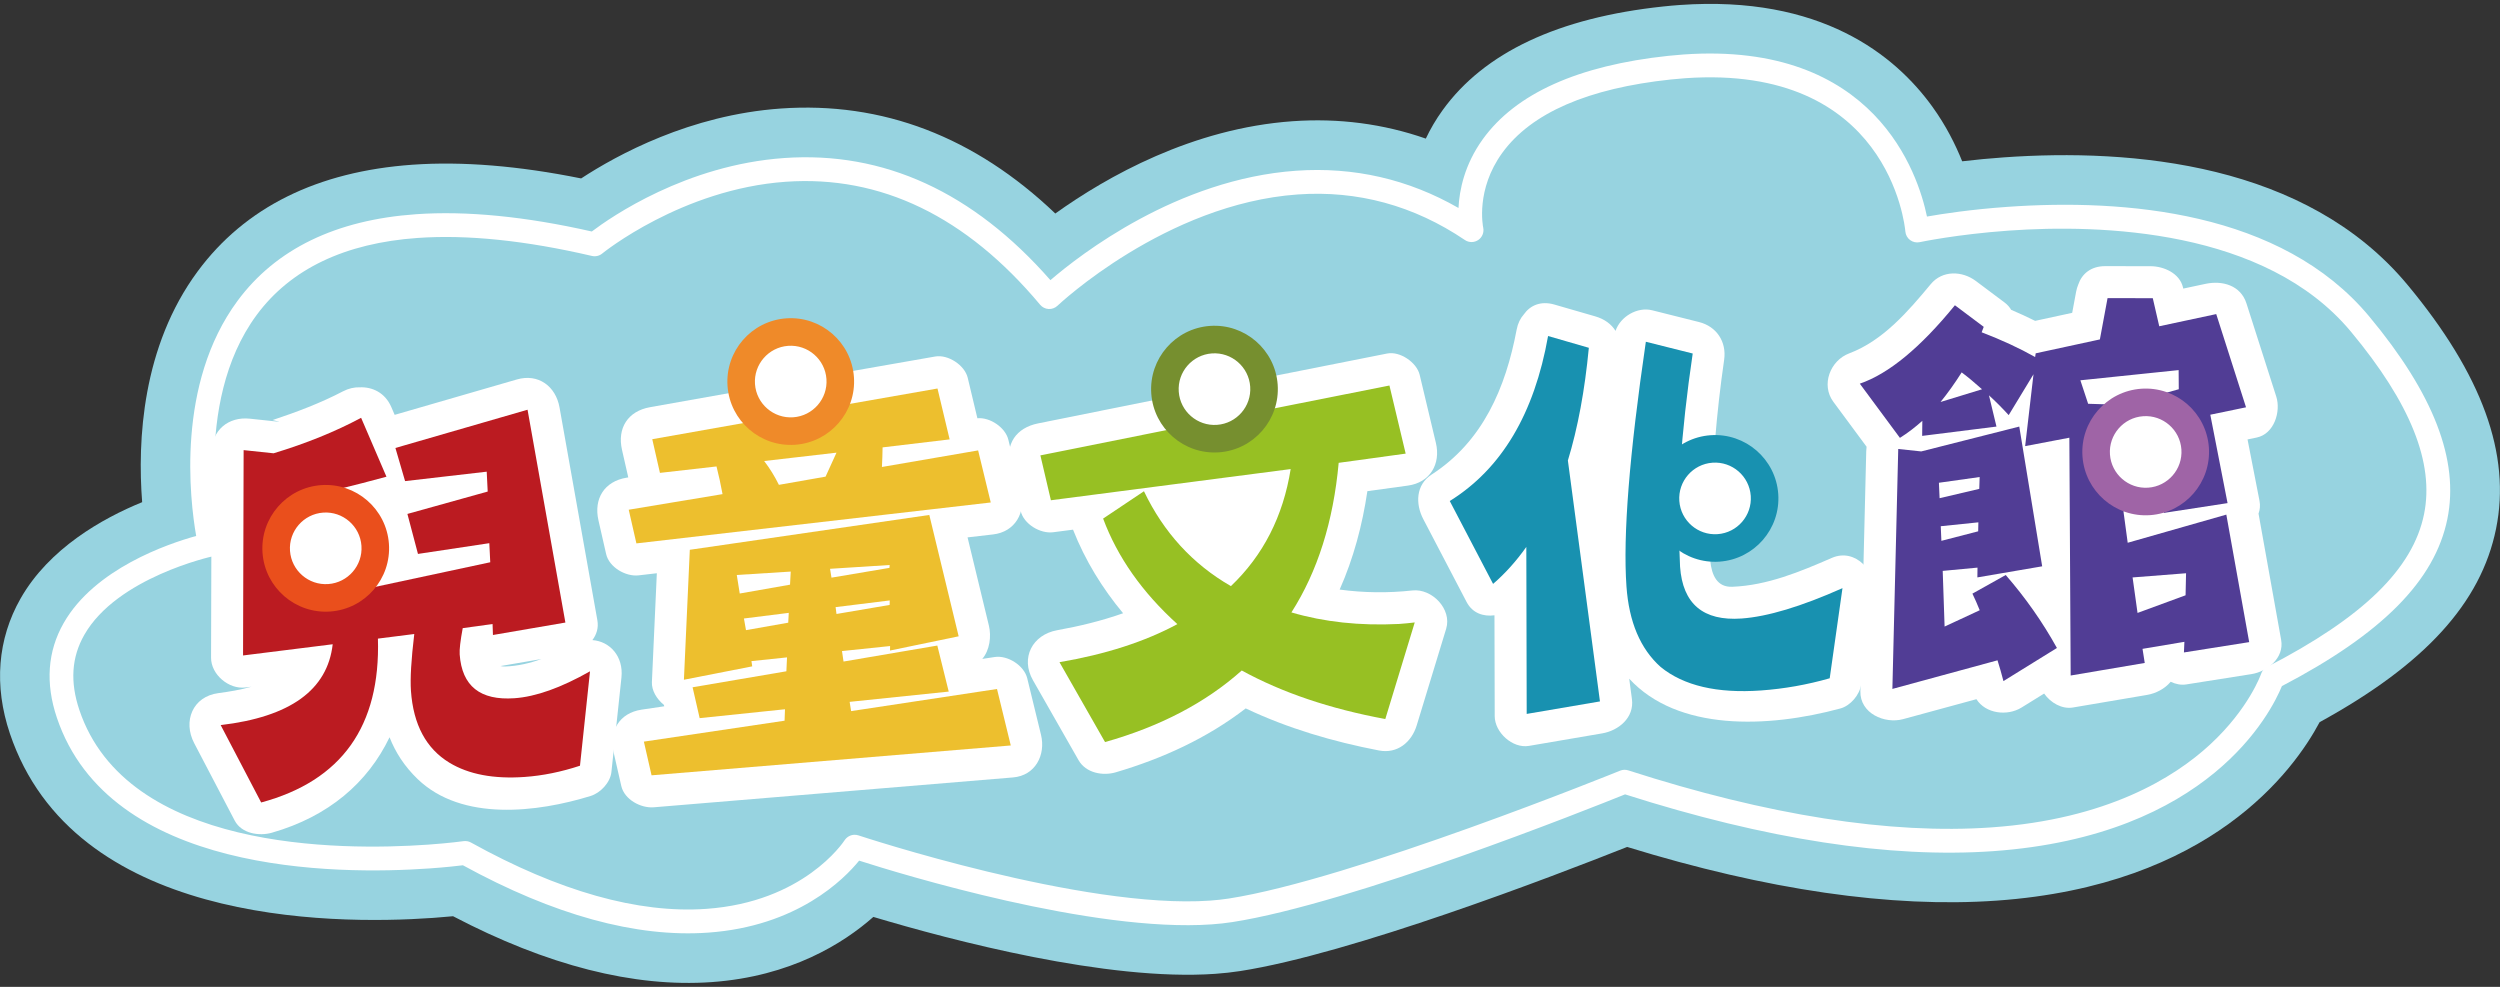 <?xml version="1.0" encoding="utf-8"?>
<!-- Generator: Adobe Illustrator 15.1.0, SVG Export Plug-In . SVG Version: 6.00 Build 0)  -->
<!DOCTYPE svg PUBLIC "-//W3C//DTD SVG 1.1//EN" "http://www.w3.org/Graphics/SVG/1.1/DTD/svg11.dtd">
<svg version="1.1" id="圖層_1" xmlns="http://www.w3.org/2000/svg" xmlns:xlink="http://www.w3.org/1999/xlink" x="0px" y="0px"
	 width="266px" height="105px" viewBox="0 0 266 105" enable-background="new 0 0 266 105" xml:space="preserve">
<rect x="0" y="0" width="266" height="105" fill="#333333" stroke="none"/>
<g>
	<g>
		<path fill="#97D3E0" d="M256.154,30.299c-10.768-12.95-29.285-14.52-42.923-13.557c-1.498,0.105-2.989,0.247-4.456,0.42
			c-0.707-1.773-1.725-3.807-3.174-5.814c-3.984-5.519-11.879-11.875-26.854-10.818c-0.58,0.042-1.178,0.094-1.781,0.159
			c-11.159,1.186-19.061,4.902-23.482,11.048c-0.689,0.957-1.282,1.962-1.777,3.01c-4.51-1.574-9.262-2.196-14.17-1.85
			c-10.667,0.754-19.735,5.873-25.252,9.82c-8.578-8.179-18.396-11.935-29.222-11.17c-9.617,0.679-17.403,4.932-21.229,7.438
			c-6.634-1.342-12.661-1.833-17.931-1.461c-10.141,0.716-17.833,4.532-22.867,11.341c-5.918,8.009-6.419,17.999-5.911,24.564
			c-4.252,1.74-9.9,4.922-12.935,10.25c-2.457,4.314-2.851,9.281-1.139,14.366c6.77,20.099,33.752,20.414,45.039,19.617
			c0.725-0.051,1.432-0.11,2.114-0.177c9.994,5.235,19.242,7.594,27.503,7.01c8.449-0.598,14.048-4.137,17.217-6.936
			c8.294,2.481,24.903,6.865,36.366,6.056c0.922-0.065,1.811-0.163,2.644-0.292c11.803-1.828,33.274-10.066,41.193-13.209
			c14.886,4.582,28.11,6.502,39.322,5.711c22.766-1.609,31.626-13.851,34.358-18.988c11.196-6.135,17.17-12.69,18.773-20.577
			C267.189,48.353,264.105,39.86,256.154,30.299z"/>
		<g>
			<path fill="#FFFFFF" d="M128.915,98.354c-12.641,0.893-32.994-5.338-37.503-6.782c-1.614,1.989-6.578,6.99-16.08,7.661
				c-7.644,0.54-16.416-1.871-26.078-7.168c-0.61,0.076-1.846,0.216-3.539,0.336c-10.063,0.71-34.071,0.57-39.664-16.037
				c-1.236-3.67-0.993-7.057,0.722-10.068c3.293-5.782,11.083-8.434,14.101-9.27c-0.681-3.9-2.138-16.169,4.403-25.02
				c4.073-5.511,10.464-8.611,18.994-9.213c5.361-0.379,11.649,0.24,18.696,1.839c2.048-1.549,10.031-7.08,20.463-7.817
				c10.592-0.748,20.119,3.622,28.335,12.994c3.175-2.731,13.499-10.75,26.138-11.643c6.139-0.433,11.941,0.899,17.28,3.962
				c0.095-1.907,0.641-4.611,2.579-7.306c3.508-4.874,10.154-7.863,19.756-8.882c0.537-0.057,1.074-0.105,1.597-0.142
				c20.392-1.44,24.974,12.695,25.916,17.244c1.631-0.289,4.684-0.759,8.567-1.033c12.406-0.876,29.154,0.437,38.493,11.666
				c6.86,8.251,9.58,15.296,8.312,21.538c-1.331,6.55-6.93,12.209-17.606,17.786c-1.147,2.801-7.733,15.94-30.724,17.564
				c-10.998,0.777-24.173-1.256-39.164-6.043c-3.745,1.51-29.132,11.631-41.788,13.59C130.433,98.217,129.689,98.299,128.915,98.354
				z M90.854,88.823c0.161-0.012,0.325,0.009,0.485,0.062c0.238,0.078,23.921,7.893,37.396,6.941c0.706-0.05,1.378-0.124,2-0.22
				c13.1-2.028,41.362-13.492,41.647-13.607c0.275-0.112,0.582-0.124,0.865-0.032c14.864,4.789,27.867,6.83,38.647,6.068
				c12.271-0.866,19.417-5.268,23.251-8.808c4.143-3.824,5.428-7.499,5.439-7.536c0.105-0.311,0.328-0.571,0.619-0.721
				c10.221-5.271,15.533-10.438,16.717-16.264c1.105-5.439-1.438-11.79-7.777-19.413c-9.107-10.953-26.695-11.441-36.367-10.759
				c-5.578,0.395-9.475,1.224-9.515,1.232c-0.357,0.078-0.728-0.004-1.021-0.22c-0.292-0.216-0.477-0.548-0.508-0.911
				c-0.065-0.727-1.835-17.837-23.439-16.312c-0.492,0.035-0.996,0.08-1.507,0.134c-8.82,0.937-14.854,3.56-17.934,7.797
				c-2.849,3.917-2.07,7.805-2.036,7.968c0.107,0.505-0.104,1.028-0.531,1.315c-0.429,0.289-0.988,0.292-1.416,0.002
				c-5.428-3.668-11.412-5.299-17.787-4.849c-14.041,0.992-25.45,11.732-25.563,11.84c-0.254,0.241-0.597,0.368-0.946,0.348
				c-0.351-0.02-0.676-0.184-0.901-0.452c-7.857-9.397-16.962-13.799-27.065-13.086c-11.058,0.781-19.449,7.569-19.532,7.638
				c-0.305,0.25-0.709,0.344-1.092,0.255c-7.041-1.643-13.277-2.287-18.535-1.916c-7.757,0.548-13.522,3.304-17.134,8.192
				c-7.019,9.498-3.766,24.017-3.732,24.163c0.077,0.331,0.017,0.68-0.166,0.965c-0.182,0.287-0.472,0.488-0.805,0.561
				c-0.1,0.021-10.168,2.248-13.642,8.355c-1.358,2.388-1.528,5.005-0.52,8c5.03,14.932,27.61,14.987,37.084,14.318
				c2.319-0.164,3.771-0.37,3.784-0.371c0.276-0.039,0.553,0.011,0.794,0.145c9.372,5.195,17.796,7.57,25.039,7.059
				c10.322-0.729,14.548-7.039,14.723-7.307C90.099,89.057,90.465,88.851,90.854,88.823z"/>
		</g>
	</g>
	<g>
		<path fill="#FFFFFF" d="M63.029,68.106c0.441-0.579,0.676-1.295,0.531-2.108c-1.342-7.549-2.684-15.097-4.026-22.645
			c-0.4-2.249-2.248-3.64-4.54-2.978c-4.333,1.255-8.668,2.51-13.002,3.766c-0.118-0.275-0.235-0.549-0.354-0.824
			c-0.664-1.543-2.026-2.16-3.354-2.107c-0.576-0.018-1.183,0.111-1.788,0.427c-2.398,1.251-4.928,2.207-7.491,3.056
			c0.769,0.172,0.894,0.223,0.375,0.152c-0.31-0.033-0.619-0.065-0.928-0.099c-0.619-0.065-1.239-0.131-1.858-0.197
			c-2.306-0.245-4.069,1.231-4.076,3.586c-0.02,7.283-0.041,14.565-0.061,21.848c-0.005,1.791,1.895,3.382,3.644,3.164
			c0.216-0.027,0.433-0.055,0.649-0.081c-1.143,0.327-2.353,0.529-3.511,0.681c-2.753,0.361-3.794,3.002-2.577,5.328
			c1.437,2.745,2.873,5.49,4.309,8.234c0.727,1.389,2.608,1.678,3.953,1.293c6.041-1.729,10.208-5.334,12.523-10.156
			c0.627,1.594,1.58,3.091,2.988,4.445c4.727,4.551,12.769,3.541,18.41,1.799c1.044-0.323,2.09-1.429,2.208-2.545
			c0.356-3.349,0.712-6.697,1.067-10.045C66.363,69.844,64.893,68.239,63.029,68.106z M53.748,70.916
			c-0.191,0.007-0.353-0.014-0.499-0.047c1.45-0.25,2.902-0.499,4.353-0.748C56.373,70.568,55.1,70.867,53.748,70.916z"/>
		<path fill="#FFFFFF" d="M110.763,78.182c-0.489-2.003-0.976-4.006-1.464-6.008c-0.334-1.373-2.082-2.475-3.458-2.268
			c-0.442,0.068-0.885,0.135-1.327,0.201c0.801-0.928,0.977-2.414,0.705-3.541c-0.757-3.129-1.514-6.26-2.271-9.389
			c0.902-0.104,1.806-0.208,2.708-0.313c2.361-0.271,3.512-2.34,2.978-4.539c-0.448-1.846-0.896-3.692-1.345-5.54
			c-0.314-1.298-1.953-2.408-3.295-2.283c-0.342-1.435-0.685-2.869-1.027-4.303c-0.322-1.35-2.095-2.505-3.458-2.267
			c-3.867,0.678-7.735,1.355-11.603,2.033c-6.245,1.144-12.495,2.254-18.747,3.361c-2.351,0.417-3.504,2.228-2.977,4.54
			c0.223,0.977,0.445,1.954,0.667,2.93c-0.064,0.011-0.129,0.021-0.195,0.032c-2.357,0.393-3.499,2.247-2.978,4.538
			c0.273,1.195,0.545,2.391,0.817,3.584c0.321,1.412,2.088,2.425,3.458,2.268c0.646-0.074,1.292-0.148,1.937-0.225
			c-0.175,3.857-0.349,7.715-0.525,11.57c-0.041,0.896,0.507,1.815,1.279,2.438c0.011,0.049,0.022,0.098,0.033,0.148
			c-0.803,0.118-1.605,0.238-2.409,0.357c-2.367,0.352-3.493,2.276-2.977,4.539c0.272,1.195,0.544,2.39,0.817,3.584
			c0.329,1.443,2.079,2.381,3.457,2.266c12.741-1.059,25.481-2.117,38.221-3.176C110.159,82.523,111.285,80.326,110.763,78.182z"/>
		<path fill="#FFFFFF" d="M150.287,62.824c-2.611,0.287-5.191,0.252-7.748-0.093c1.477-3.323,2.414-6.858,2.95-10.471
			c1.437-0.198,2.876-0.395,4.313-0.593c2.357-0.324,3.511-2.299,2.978-4.54c-0.575-2.416-1.15-4.832-1.726-7.246
			c-0.316-1.327-2.104-2.537-3.459-2.267c-4.857,0.963-9.717,1.929-14.574,2.893c-7.52,1.524-15.042,3.032-22.565,4.541
			c-2.327,0.466-3.527,2.189-2.977,4.539c0.372,1.592,0.745,3.185,1.117,4.777c0.327,1.396,2.085,2.444,3.458,2.267
			c0.705-0.092,1.411-0.184,2.116-0.275c1.303,3.301,3.115,6.232,5.328,8.893c-2.279,0.807-4.651,1.381-7.012,1.805
			c-2.63,0.475-3.94,2.939-2.576,5.328c1.616,2.834,3.231,5.668,4.847,8.5c0.778,1.363,2.57,1.699,3.954,1.293
			c4.983-1.465,9.727-3.635,13.834-6.801c4.495,2.133,9.289,3.534,14.176,4.476c1.961,0.378,3.473-0.884,4.018-2.673
			c1.045-3.424,2.088-6.852,3.133-10.276C154.512,64.801,152.348,62.598,150.287,62.824z"/>
		<path fill="#FFFFFF" d="M194.904,59.362c-3.372,1.469-6.867,2.927-10.586,3.071c-3.242,0.128-2.266-5.15-2.276-7.145
			c0.138-5.725,0.583-11.323,1.407-17.004c0.275-1.909-0.795-3.547-2.672-4.019c-1.663-0.417-3.324-0.834-4.986-1.251
			c-1.572-0.395-3.382,0.665-3.897,2.191c-0.45-0.722-1.177-1.26-2.169-1.547c-1.445-0.417-2.891-0.836-4.336-1.253
			c-1.48-0.429-2.601,0.113-3.254,1.047c-0.365,0.41-0.637,0.948-0.765,1.625c-1.165,6.19-3.595,11.889-9.042,15.412
			c-1.695,1.095-1.735,3.129-0.893,4.741c1.536,2.939,3.073,5.88,4.61,8.82c0.634,1.211,1.806,1.57,2.966,1.418
			c0.01,3.577,0.018,7.154,0.026,10.73c0.003,1.73,1.895,3.462,3.643,3.164c2.599-0.443,5.196-0.889,7.795-1.332
			c1.739-0.297,3.426-1.667,3.163-3.644c-0.097-0.724-0.193-1.45-0.291-2.175c5.156,5.603,14.722,5.268,22.469,3.17
			c1.074-0.291,2.054-1.452,2.209-2.545c0.453-3.195,0.906-6.392,1.359-9.588C199.723,60.871,197.441,58.256,194.904,59.362z"/>
		<path fill="#FFFFFF" d="M242.195,42.2c-1.057-3.307-2.113-6.612-3.172-9.918c-0.619-1.937-2.58-2.459-4.354-2.081
			c-0.789,0.168-1.58,0.337-2.369,0.505c-0.009-0.039-0.018-0.077-0.027-0.115c-0.352-1.53-2.063-2.265-3.457-2.267
			c-1.604-0.003-3.209-0.005-4.813-0.007c-1.561-0.002-2.5,0.852-2.874,1.954c-0.099,0.235-0.178,0.494-0.231,0.776
			c-0.139,0.746-0.277,1.494-0.416,2.239c-1.314,0.284-2.63,0.569-3.943,0.854c-0.838-0.417-1.688-0.806-2.549-1.174
			c-0.174-0.285-0.395-0.548-0.687-0.767c-1.022-0.766-2.045-1.532-3.067-2.298c-1.459-1.094-3.563-1.167-4.811,0.34
			c-2.396,2.886-5.072,6.006-8.678,7.361c-1.998,0.752-3.02,3.333-1.682,5.144c1.182,1.595,2.361,3.19,3.54,4.786
			c-0.019,0.156-0.033,0.315-0.037,0.479c-0.208,8.511-0.416,17.02-0.624,25.53c-0.059,2.367,2.586,3.508,4.539,2.977
			c2.603-0.708,5.207-1.416,7.809-2.125c0.975,1.545,3.279,1.829,4.797,0.891c0.803-0.498,1.604-0.993,2.406-1.49
			c0.693,0.99,1.904,1.682,3.063,1.484c2.627-0.445,5.255-0.892,7.881-1.338c0.943-0.158,1.902-0.656,2.521-1.4
			c0.531,0.253,1.105,0.369,1.647,0.283c2.314-0.367,4.63-0.731,6.944-1.098c1.678-0.266,3.511-1.699,3.162-3.644
			c-0.803-4.478-1.605-8.954-2.406-13.433c0.15-0.414,0.201-0.871,0.104-1.357c-0.424-2.179-0.848-4.357-1.273-6.535
			c0.325-0.067,0.65-0.135,0.975-0.203C241.976,46.168,242.702,43.785,242.195,42.2z"/>
		<path fill="#BB1B21" d="M38.422,44.454l2.696,6.268c-3.572,0.975-6.783,1.75-9.632,2.327l0.396,3.137l0.544,4.641l0.395,3.139
			l19.342-4.142l-0.1-2.03l-7.591,1.144l-1.124-4.255l8.543-2.381l-0.105-2.115l-8.685,1.003l-1.029-3.525l14.059-4.07l4.026,22.645
			l-7.708,1.324l-0.04-1.168l-3.176,0.439c-0.251,1.349-0.359,2.281-0.322,2.799c0.237,3.363,2.182,4.916,5.833,4.658
			c2.271-0.16,4.949-1.115,8.033-2.864L61.71,81.472c-2.005,0.661-3.97,1.06-5.896,1.196c-3.278,0.23-5.944-0.273-7.995-1.516
			c-2.476-1.502-3.84-4.049-4.094-7.643c-0.092-1.295,0.026-3.311,0.353-6.05l-3.867,0.489c0.282,9.314-3.859,15.124-12.422,17.436
			l-4.308-8.235c7.394-0.87,11.366-3.735,11.918-8.6l-9.538,1.192l0.061-21.848l3.188,0.338
			C32.589,47.178,35.692,45.918,38.422,44.454z"/>
		<path fill="#EDBF2E" d="M98.878,54.791l3.123,12.912l-7.305,1.514l0.01-0.478l-5.119,0.534l0.165,1.115l9.979-1.701l1.213,4.898
			l-10.542,1.092l0.155,0.984l15.524-2.352l1.465,6.008l-38.221,3.176l-0.817-3.584l14.97-2.227l0.044-1.217l-9.079,0.944
			l-0.752-3.284l9.979-1.701l0.069-1.479l-3.786,0.397l0.083,0.558l-7.268,1.423l0.627-13.827L98.878,54.791z M88.146,43.37
			l11.603-2.033l1.292,5.414l-7.134,0.85c-0.01,0.695-0.032,1.39-0.07,2.085l10.235-1.763l1.344,5.54l-37.704,4.354l-0.816-3.583
			l9.981-1.659c-0.188-1.027-0.402-2.009-0.641-2.945l-6.02,0.685l-0.816-3.583L81.6,44.569L88.146,43.37z M78.708,63.15
			l5.351-0.941l0.075-1.393l-5.74,0.361L78.708,63.15z M79.373,67.048l4.495-0.794l0.056-1.045l-4.769,0.598L79.373,67.048z
			 M82.875,51.587l4.966-0.872c0.401-0.866,0.789-1.717,1.163-2.552l-7.695,0.89C81.914,49.849,82.436,50.693,82.875,51.587z
			 M88.317,60.521l0.153,0.942l6.168-1.041l0.021-0.306L88.317,60.521z M88.908,64.598l0.095,0.729l5.654-0.962l0.009-0.479
			L88.908,64.598z"/>
		<path fill="#97C023" d="M133.261,43.912l14.575-2.894l1.727,7.247l-7.127,0.98c-0.57,6.254-2.246,11.559-5.03,15.916
			c3.482,1.025,7.296,1.435,11.443,1.229c0.575-0.041,1.134-0.094,1.679-0.162l-3.132,10.277
			c-5.885-1.088-10.976-2.809-15.274-5.164c-3.833,3.422-8.682,5.96-14.546,7.615l-4.847-8.499c4.91-0.837,9.091-2.187,12.543-4.05
			c-3.735-3.377-6.369-7.121-7.901-11.23l4.346-2.908c2.101,4.389,5.185,7.754,9.251,10.096c3.437-3.276,5.558-7.428,6.359-12.455
			l-25.512,3.318l-1.118-4.775l15.342-3.077L133.261,43.912z"/>
		<path fill="#1891B0" d="M164.715,35.752l4.337,1.254c-0.431,4.538-1.175,8.535-2.23,11.99l3.413,25.635l-7.795,1.33l-0.04-17.768
			c-1.077,1.521-2.257,2.832-3.536,3.934l-4.61-8.819C159.761,49.884,163.248,44.033,164.715,35.752z M178.639,55.529
			c0.002,1.676,0.042,3.264,0.119,4.76c0.281,3.967,2.462,5.808,6.544,5.52c2.761-0.195,6.339-1.271,10.738-3.23l-1.359,9.589
			c-2.409,0.69-4.849,1.122-7.321,1.298c-4.658,0.328-8.213-0.504-10.665-2.498c-2.159-1.928-3.372-4.789-3.64-8.584
			c-0.38-5.377,0.309-14.051,2.063-26.022l4.986,1.251c-0.625,4.233-1.066,8.224-1.322,11.969L178.639,55.529z"/>
		<g>
			<path fill="#513D95" d="M224.244,31.72l4.813,0.008l0.687,2.986l6.063-1.295l3.17,9.918l-3.801,0.789l1.836,9.406l-6.775,1.041
				l0.02-0.953l-4.322,0.781l0.453,3.349l10.493-2.995l2.433,13.567l-6.943,1.099l0.049-1.131l-4.455,0.748l0.236,1.5l-7.881,1.337
				l-0.14-25.303l-4.704,0.896l0.889-7.648l-2.639,4.348c-0.721-0.787-1.421-1.488-2.1-2.105l0.799,3.324l-7.906,0.992l0.018-1.605
				c-0.761,0.689-1.557,1.295-2.385,1.815l-4.267-5.767c3.075-1.055,6.448-3.836,10.118-8.343l3.066,2.297
				c-0.074,0.208-0.146,0.401-0.221,0.579c2.109,0.805,4.005,1.683,5.69,2.632l0.06-0.394l6.83-1.479L224.244,31.72z M214.85,45.387
				l2.438,14.869l-6.895,1.18l0.013-1.041l-3.702,0.348l0.201,5.924l3.736-1.737c-0.247-0.617-0.506-1.206-0.776-1.767l3.544-1.982
				c2.106,2.424,3.922,5.011,5.447,7.764l-5.69,3.522c-0.198-0.767-0.409-1.503-0.632-2.21l-11.185,3.045l0.623-25.531l2.446,0.261
				L214.85,45.387z M206.497,55.989l0.066,1.556l3.915-1.013l0.021-0.956L206.497,55.989z M206.301,51.365l0.072,1.643l4.221-0.992
				l0.041-1.26L206.301,51.365z M210.887,41.419c-0.773-0.696-1.494-1.295-2.164-1.797c-0.729,1.151-1.479,2.2-2.248,3.149
				L210.887,41.419z M224.383,43.5l7.438-2.086l-0.014-2.036l-10.455,1.085l0.826,2.499l2.129,0.065L224.383,43.5z M230.392,48.797
				l0.085-2.477l-5.641,0.528l0.536,3.906L230.392,48.797z M232.545,63.338l0.051-2.344l-5.689,0.445l0.527,3.777L232.545,63.338z"
				/>
		</g>
		<g>
			<circle fill="#FFFFFF" cx="34.657" cy="58.342" r="5.277"/>
			<path fill="#EA4F1C" d="M35.132,65.066c-3.708,0.263-6.938-2.542-7.2-6.25c-0.262-3.707,2.542-6.938,6.25-7.2
				c3.708-0.262,6.938,2.542,7.2,6.251C41.645,61.575,38.841,64.805,35.132,65.066z M34.389,54.541
				c-2.096,0.148-3.681,1.975-3.533,4.069c0.148,2.096,1.974,3.682,4.07,3.534c2.096-0.148,3.681-1.977,3.533-4.071
				S36.485,54.393,34.389,54.541z"/>
		</g>
		<g>
			<circle fill="#FFFFFF" cx="84.134" cy="40.598" r="5.277"/>
			<path fill="#EF8A29" d="M84.609,47.323c-3.709,0.262-6.938-2.541-7.2-6.25c-0.261-3.708,2.541-6.939,6.25-7.201
				c3.709-0.262,6.938,2.542,7.2,6.25C91.121,43.831,88.317,47.061,84.609,47.323z M83.865,36.797
				c-2.096,0.148-3.682,1.975-3.534,4.07c0.148,2.095,1.976,3.681,4.071,3.533c2.096-0.147,3.681-1.975,3.533-4.07
				C87.788,38.234,85.961,36.649,83.865,36.797z"/>
		</g>
		<g>
			<circle fill="#FFFFFF" cx="129.22" cy="41.404" r="5.277"/>
			<path fill="#768F2F" d="M129.695,48.128c-3.708,0.262-6.938-2.541-7.2-6.25c-0.262-3.708,2.542-6.939,6.25-7.201
				c3.708-0.262,6.938,2.543,7.2,6.25C136.207,44.637,133.403,47.867,129.695,48.128z M128.952,37.603
				c-2.096,0.147-3.682,1.974-3.533,4.069c0.148,2.095,1.974,3.681,4.07,3.533c2.096-0.147,3.682-1.974,3.533-4.07
				C132.874,39.041,131.047,37.455,128.952,37.603z"/>
		</g>
		<g>
			<circle fill="#FFFFFF" cx="182.48" cy="53.032" r="5.277"/>
			<path fill="#1891B0" d="M182.955,59.758c-3.709,0.262-6.938-2.543-7.199-6.25c-0.263-3.709,2.541-6.939,6.25-7.201
				c3.708-0.262,6.938,2.542,7.2,6.251C189.467,56.266,186.664,59.496,182.955,59.758z M182.211,49.231
				c-2.095,0.148-3.68,1.975-3.531,4.07c0.147,2.096,1.973,3.682,4.068,3.533c2.098-0.147,3.682-1.975,3.533-4.07
				C186.133,50.668,184.309,49.083,182.211,49.231z"/>
		</g>
		<g>
			<circle fill="#FFFFFF" cx="228.301" cy="48.087" r="5.277"/>
			<path fill="#9F64A6" d="M228.775,54.812c-3.709,0.263-6.938-2.542-7.199-6.25c-0.262-3.708,2.541-6.938,6.25-7.201
				c3.708-0.262,6.938,2.542,7.199,6.251C235.287,51.32,232.484,54.549,228.775,54.812z M228.032,44.285
				c-2.097,0.148-3.682,1.974-3.533,4.07c0.147,2.095,1.974,3.682,4.069,3.534c2.096-0.148,3.682-1.975,3.533-4.071
				C231.953,45.723,230.129,44.137,228.032,44.285z"/>
		</g>
	</g>
</g>
</svg>
